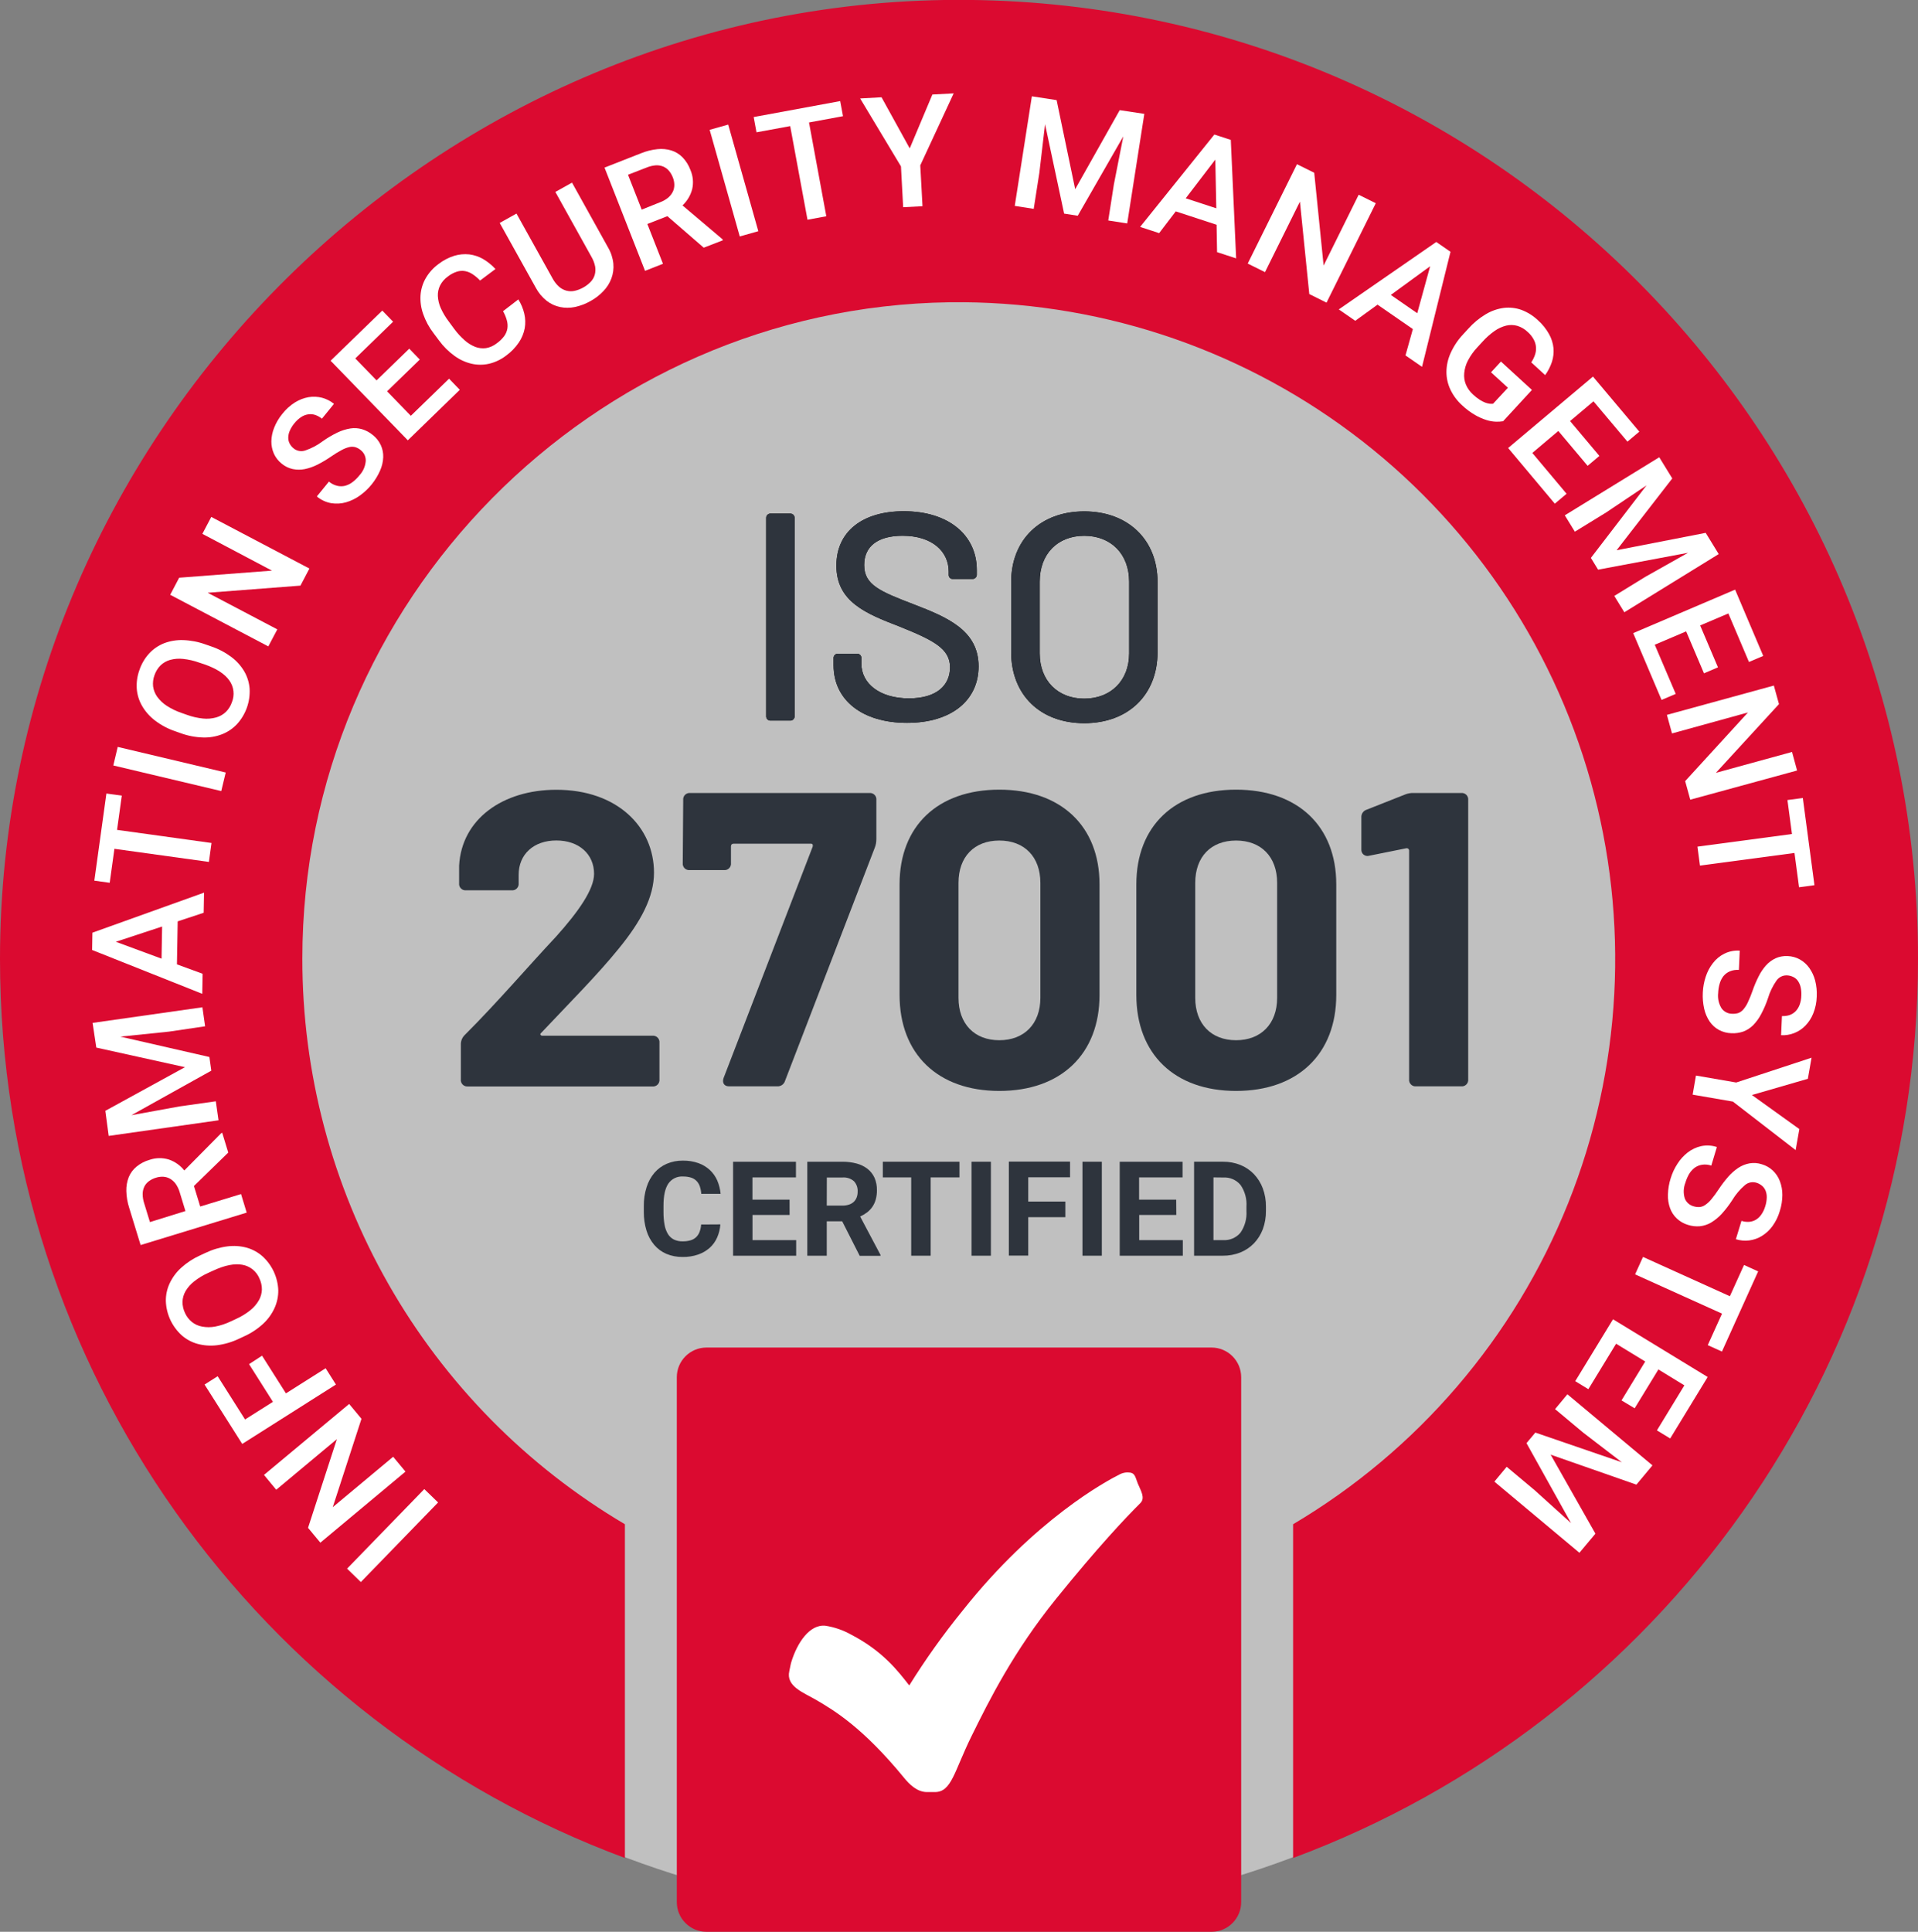 <?xml version="1.0" encoding="UTF-8"?>
<svg xmlns="http://www.w3.org/2000/svg" xmlns:xlink="http://www.w3.org/1999/xlink" width="141px" height="142px" viewBox="0 0 141 142" version="1.1">
  <rect x="0" y="0" width="141" height="142" fill="#808080" stroke="none"/>
  <title>iso-27001</title>
  <g id="Page-1" stroke="none" stroke-width="1" fill="none" fill-rule="evenodd">
    <g id="iso-27001" transform="translate(0, -0.009)">
      <circle id="Oval" fill-opacity="0.5" fill="#FFFFFF" cx="70.5" cy="71.509" r="69.5"></circle>
      <path d="M71.233,0.004 C32.336,-0.392 0,31.599 0,70.493 C0,100.787 19.114,126.612 45.939,136.583 L45.939,112.051 C38.709,107.781 32.719,101.7 28.561,94.407 C24.402,87.113 22.219,78.861 22.227,70.466 C22.227,44.213 43.557,22.594 69.811,22.228 C80.449,22.088 90.835,25.463 99.357,31.831 C107.879,38.199 114.059,47.202 116.938,57.443 C119.817,67.684 119.233,78.588 115.277,88.463 C111.321,98.337 104.215,106.629 95.061,112.051 L95.061,136.583 C121.888,126.612 141,100.787 141,70.493 C141,31.814 109.821,0.405 71.233,0.004 Z" id="Path" fill="#DB0A30" fill-rule="nonzero"></path>
      <path d="M91.244,139.827 L91.244,101.246 C91.244,100.04 90.267,99.063 89.062,99.063 L51.938,99.063 C50.733,99.063 49.755,100.04 49.755,101.246 L49.755,139.827 C49.755,141.032 50.733,142.009 51.938,142.009 L89.062,142.009 C90.267,142.009 91.244,141.032 91.244,139.827 Z" id="Path" fill="#DB0A30" fill-rule="nonzero"></path>
      <path d="M56.325,52.653 L56.325,38.088 C56.323,38.045 56.33,38.001 56.345,37.961 C56.361,37.92 56.385,37.883 56.416,37.853 C56.447,37.822 56.484,37.798 56.525,37.783 C56.566,37.767 56.609,37.761 56.653,37.764 L58.085,37.764 C58.129,37.761 58.172,37.767 58.213,37.783 C58.254,37.798 58.291,37.822 58.322,37.853 C58.353,37.883 58.377,37.92 58.392,37.961 C58.408,38.001 58.415,38.045 58.412,38.088 L58.412,52.653 C58.415,52.696 58.408,52.74 58.392,52.781 C58.377,52.821 58.353,52.858 58.322,52.889 C58.291,52.919 58.254,52.943 58.213,52.958 C58.172,52.974 58.129,52.98 58.085,52.977 L56.653,52.977 C56.609,52.98 56.566,52.974 56.525,52.958 C56.484,52.943 56.447,52.919 56.416,52.889 C56.385,52.858 56.361,52.821 56.345,52.781 C56.33,52.74 56.323,52.696 56.325,52.653 Z" id="Path" fill="#000000" fill-rule="nonzero"></path>
      <path d="M61.28,48.91 L61.28,48.389 C61.277,48.346 61.283,48.302 61.299,48.261 C61.314,48.221 61.338,48.184 61.369,48.153 C61.399,48.122 61.436,48.098 61.477,48.082 C61.517,48.066 61.561,48.059 61.605,48.062 L62.996,48.062 C63.04,48.059 63.083,48.066 63.124,48.081 C63.165,48.097 63.203,48.121 63.234,48.152 C63.265,48.182 63.289,48.22 63.304,48.261 C63.32,48.302 63.326,48.346 63.323,48.389 L63.323,48.801 C63.323,50.236 64.647,51.344 66.821,51.344 C68.886,51.344 69.841,50.364 69.841,49.063 C69.841,47.699 68.668,47.085 66.125,46.062 C63.648,45.108 61.487,44.237 61.487,41.586 C61.487,39.068 63.419,37.589 66.439,37.589 C69.713,37.589 71.808,39.327 71.808,41.913 L71.808,42.238 C71.811,42.281 71.805,42.325 71.789,42.366 C71.774,42.407 71.749,42.444 71.719,42.475 C71.688,42.506 71.65,42.53 71.609,42.546 C71.568,42.561 71.525,42.568 71.481,42.565 L70.07,42.565 C70.031,42.57 69.99,42.567 69.952,42.556 C69.913,42.545 69.877,42.526 69.847,42.501 C69.816,42.475 69.791,42.443 69.773,42.407 C69.755,42.371 69.745,42.332 69.743,42.292 L69.743,42.019 C69.743,40.563 68.548,39.39 66.354,39.39 C64.551,39.39 63.528,40.151 63.528,41.542 C63.528,42.996 64.657,43.473 67.222,44.453 C69.634,45.386 71.939,46.343 71.939,48.995 C71.939,51.472 69.961,53.144 66.679,53.144 C63.397,53.144 61.28,51.475 61.28,48.91 Z" id="Path" fill="#000000" fill-rule="nonzero"></path>
      <path d="M74.337,47.953 L74.337,42.783 C74.337,39.676 76.49,37.6 79.707,37.6 C82.923,37.6 85.095,39.687 85.095,42.783 L85.095,47.953 C85.095,51.082 82.942,53.169 79.707,53.169 C76.471,53.169 74.337,51.082 74.337,47.953 Z M83.008,48.04 L83.008,42.762 C83.008,40.74 81.682,39.393 79.707,39.393 C77.731,39.393 76.433,40.74 76.433,42.762 L76.433,48.04 C76.433,50.04 77.759,51.365 79.707,51.365 C81.654,51.365 83.008,50.04 83.008,48.04 Z" id="Shape" fill="#000000" fill-rule="nonzero"></path>
      <path d="M56.325,52.653 L56.325,38.088 C56.323,38.045 56.33,38.001 56.345,37.961 C56.361,37.92 56.385,37.883 56.416,37.853 C56.447,37.822 56.484,37.798 56.525,37.783 C56.566,37.767 56.609,37.761 56.653,37.764 L58.085,37.764 C58.129,37.761 58.172,37.767 58.213,37.783 C58.254,37.798 58.291,37.822 58.322,37.853 C58.353,37.883 58.377,37.92 58.392,37.961 C58.408,38.001 58.415,38.045 58.412,38.088 L58.412,52.653 C58.415,52.696 58.408,52.74 58.392,52.781 C58.377,52.821 58.353,52.858 58.322,52.889 C58.291,52.919 58.254,52.943 58.213,52.958 C58.172,52.974 58.129,52.98 58.085,52.977 L56.653,52.977 C56.609,52.98 56.566,52.974 56.525,52.958 C56.484,52.943 56.447,52.919 56.416,52.889 C56.385,52.858 56.361,52.821 56.345,52.781 C56.33,52.74 56.323,52.696 56.325,52.653 Z" id="Path" fill="#2E343D" fill-rule="nonzero"></path>
      <path d="M61.28,48.91 L61.28,48.389 C61.277,48.346 61.283,48.302 61.299,48.261 C61.314,48.221 61.338,48.184 61.369,48.153 C61.399,48.122 61.436,48.098 61.477,48.082 C61.517,48.066 61.561,48.059 61.605,48.062 L62.996,48.062 C63.04,48.059 63.083,48.066 63.124,48.081 C63.165,48.097 63.203,48.121 63.234,48.152 C63.265,48.182 63.289,48.22 63.304,48.261 C63.32,48.302 63.326,48.346 63.323,48.389 L63.323,48.801 C63.323,50.236 64.647,51.344 66.821,51.344 C68.886,51.344 69.841,50.364 69.841,49.063 C69.841,47.699 68.668,47.085 66.125,46.062 C63.648,45.108 61.487,44.237 61.487,41.586 C61.487,39.068 63.419,37.589 66.439,37.589 C69.713,37.589 71.808,39.327 71.808,41.913 L71.808,42.238 C71.811,42.281 71.805,42.325 71.789,42.366 C71.774,42.407 71.749,42.444 71.719,42.475 C71.688,42.506 71.65,42.53 71.609,42.546 C71.568,42.561 71.525,42.568 71.481,42.565 L70.07,42.565 C70.031,42.57 69.99,42.567 69.952,42.556 C69.913,42.545 69.877,42.526 69.847,42.501 C69.816,42.475 69.791,42.443 69.773,42.407 C69.755,42.371 69.745,42.332 69.743,42.292 L69.743,42.019 C69.743,40.563 68.548,39.39 66.354,39.39 C64.551,39.39 63.528,40.151 63.528,41.542 C63.528,42.996 64.657,43.473 67.222,44.453 C69.634,45.386 71.939,46.343 71.939,48.995 C71.939,51.472 69.961,53.144 66.679,53.144 C63.397,53.144 61.28,51.475 61.28,48.91 Z" id="Path" fill="#2E343D" fill-rule="nonzero"></path>
      <path d="M74.337,47.953 L74.337,42.783 C74.337,39.676 76.49,37.6 79.707,37.6 C82.923,37.6 85.095,39.687 85.095,42.783 L85.095,47.953 C85.095,51.082 82.942,53.169 79.707,53.169 C76.471,53.169 74.337,51.082 74.337,47.953 Z M83.008,48.04 L83.008,42.762 C83.008,40.74 81.682,39.393 79.707,39.393 C77.731,39.393 76.433,40.74 76.433,42.762 L76.433,48.04 C76.433,50.04 77.759,51.365 79.707,51.365 C81.654,51.365 83.008,50.04 83.008,48.04 Z" id="Shape" fill="#2E343D" fill-rule="nonzero"></path>
      <path d="M33.88,79.338 L33.88,76.749 C33.884,76.506 33.981,76.274 34.153,76.102 C36.608,73.647 38.791,71.083 40.87,68.865 C42.531,67.016 43.672,65.384 43.672,64.244 C43.672,62.795 42.564,61.789 40.9,61.789 C39.235,61.789 38.128,62.804 38.128,64.315 L38.128,64.929 C38.136,64.999 38.128,65.071 38.105,65.139 C38.081,65.206 38.043,65.267 37.993,65.317 C37.942,65.368 37.881,65.406 37.814,65.43 C37.746,65.453 37.675,65.461 37.604,65.452 L34.275,65.452 C34.205,65.461 34.133,65.453 34.065,65.43 C33.998,65.406 33.937,65.368 33.886,65.317 C33.836,65.267 33.798,65.206 33.774,65.139 C33.751,65.071 33.743,64.999 33.752,64.929 L33.752,63.636 C33.937,60.218 36.957,58.062 40.9,58.062 C45.366,58.062 48.078,60.79 48.078,64.159 C48.078,65.946 47.123,67.733 45.489,69.735 C43.917,71.675 41.914,73.677 39.789,75.928 C39.666,76.018 39.729,76.143 39.882,76.143 L47.955,76.143 C48.026,76.135 48.097,76.143 48.165,76.166 C48.232,76.19 48.293,76.228 48.344,76.278 C48.394,76.329 48.432,76.39 48.456,76.457 C48.479,76.524 48.487,76.596 48.479,76.667 L48.479,79.346 C48.487,79.417 48.479,79.488 48.456,79.556 C48.432,79.623 48.394,79.684 48.344,79.735 C48.293,79.785 48.232,79.823 48.165,79.847 C48.097,79.87 48.026,79.878 47.955,79.87 L34.398,79.87 C34.327,79.877 34.255,79.869 34.188,79.844 C34.12,79.82 34.059,79.781 34.01,79.73 C33.96,79.678 33.922,79.617 33.899,79.549 C33.877,79.481 33.87,79.409 33.88,79.338 Z" id="Path" fill="#2E343D" fill-rule="nonzero"></path>
      <path d="M53.196,79.245 L59.744,62.242 C59.774,62.119 59.744,62.026 59.621,62.026 L53.922,62.026 C53.897,62.025 53.873,62.03 53.85,62.039 C53.827,62.048 53.806,62.061 53.789,62.079 C53.771,62.096 53.758,62.117 53.749,62.14 C53.74,62.163 53.735,62.187 53.736,62.212 L53.736,63.442 C53.744,63.513 53.737,63.585 53.713,63.652 C53.69,63.719 53.651,63.78 53.601,63.831 C53.551,63.881 53.489,63.919 53.422,63.943 C53.355,63.966 53.283,63.974 53.212,63.966 L50.716,63.966 C50.645,63.974 50.573,63.966 50.506,63.943 C50.439,63.919 50.377,63.881 50.327,63.831 C50.277,63.78 50.238,63.719 50.215,63.652 C50.192,63.585 50.184,63.513 50.192,63.442 L50.225,58.824 C50.217,58.753 50.224,58.681 50.248,58.614 C50.271,58.546 50.309,58.485 50.36,58.435 C50.41,58.384 50.471,58.346 50.539,58.323 C50.606,58.299 50.678,58.292 50.749,58.3 L63.902,58.3 C63.972,58.292 64.044,58.299 64.112,58.323 C64.179,58.346 64.24,58.384 64.29,58.435 C64.341,58.485 64.379,58.546 64.403,58.614 C64.426,58.681 64.434,58.753 64.425,58.824 L64.425,61.688 C64.427,61.909 64.385,62.129 64.303,62.334 L57.711,79.46 C57.674,79.584 57.596,79.691 57.49,79.764 C57.384,79.837 57.256,79.871 57.127,79.861 L53.581,79.861 C53.226,79.861 53.073,79.583 53.196,79.245 Z" id="Path" fill="#2E343D" fill-rule="nonzero"></path>
      <path d="M66.131,73.145 L66.131,65.013 C66.131,60.733 68.935,58.054 73.464,58.054 C77.993,58.054 80.831,60.733 80.831,65.013 L80.831,73.145 C80.831,77.488 77.999,80.2 73.464,80.2 C68.93,80.2 66.131,77.477 66.131,73.145 Z M76.482,73.361 L76.482,64.904 C76.482,62.994 75.311,61.794 73.464,61.794 C71.617,61.794 70.463,62.994 70.463,64.904 L70.463,73.361 C70.463,75.27 71.633,76.473 73.464,76.473 C75.295,76.473 76.482,75.27 76.482,73.361 Z" id="Shape" fill="#2E343D" fill-rule="nonzero"></path>
      <path d="M83.537,73.145 L83.537,65.013 C83.537,60.733 86.339,58.054 90.868,58.054 C95.397,58.054 98.234,60.733 98.234,65.013 L98.234,73.145 C98.234,77.488 95.4,80.2 90.868,80.2 C86.336,80.2 83.537,77.477 83.537,73.145 Z M93.888,73.361 L93.888,64.904 C93.888,62.994 92.715,61.794 90.868,61.794 C89.021,61.794 87.867,62.994 87.867,64.904 L87.867,73.361 C87.867,75.27 89.037,76.473 90.868,76.473 C92.699,76.473 93.888,75.27 93.888,73.361 Z" id="Shape" fill="#2E343D" fill-rule="nonzero"></path>
      <path d="M103.928,58.3 L107.409,58.3 C107.48,58.292 107.552,58.299 107.619,58.323 C107.687,58.346 107.748,58.384 107.798,58.435 C107.849,58.485 107.887,58.546 107.91,58.614 C107.934,58.681 107.942,58.753 107.933,58.824 L107.933,79.338 C107.942,79.408 107.934,79.48 107.91,79.548 C107.887,79.615 107.849,79.676 107.798,79.726 C107.748,79.777 107.687,79.815 107.619,79.839 C107.552,79.862 107.48,79.87 107.409,79.861 L104.114,79.861 C104.043,79.87 103.971,79.862 103.904,79.839 C103.836,79.815 103.775,79.777 103.725,79.726 C103.675,79.676 103.636,79.615 103.613,79.548 C103.589,79.48 103.582,79.408 103.59,79.338 L103.59,62.55 C103.592,62.522 103.588,62.494 103.578,62.469 C103.567,62.443 103.551,62.42 103.53,62.402 C103.509,62.384 103.484,62.371 103.457,62.364 C103.43,62.358 103.401,62.358 103.374,62.364 L100.662,62.91 C100.593,62.932 100.518,62.937 100.446,62.923 C100.374,62.91 100.306,62.879 100.249,62.834 C100.191,62.788 100.146,62.73 100.116,62.663 C100.086,62.595 100.073,62.522 100.079,62.449 L100.079,60.108 C100.068,59.98 100.102,59.851 100.175,59.744 C100.248,59.637 100.356,59.559 100.48,59.522 L103.282,58.414 C103.486,58.329 103.707,58.29 103.928,58.3 Z" id="Path" fill="#2E343D" fill-rule="nonzero"></path>
      <path d="M68.144,131.738 C67.407,131.738 66.835,131.146 66.469,130.699 C63.427,126.984 61.31,125.737 60.047,124.992 C59.092,124.427 57.758,123.986 58.028,122.837 C58.08,122.613 58.11,122.392 58.17,122.188 C58.593,120.791 59.509,119.384 60.685,119.512 C61.35,119.617 61.991,119.839 62.578,120.169 C64.917,121.386 66.022,122.853 66.843,123.901 C68.033,121.987 69.343,120.15 70.766,118.401 C76.086,111.691 81.333,108.873 82.331,108.376 C82.488,108.297 82.66,108.252 82.836,108.243 L82.918,108.243 C83.463,108.243 83.444,108.567 83.646,109.061 C83.848,109.555 84.216,110.117 83.835,110.493 C82.743,111.584 80.757,113.674 77.63,117.542 C74.504,121.41 72.719,124.992 71.426,127.616 C70.133,130.241 69.961,131.738 68.728,131.738 L68.144,131.738 Z" id="Path" fill="#FFFFFF" fill-rule="nonzero"></path>
      <polygon id="Path" fill="#FFFFFF" fill-rule="nonzero" points="31.192 109.467 32.205 110.45 26.527 116.301 25.515 115.316"></polygon>
      <polygon id="Path" fill="#FFFFFF" fill-rule="nonzero" points="25.668 103.209 26.573 104.301 24.462 110.796 28.903 107.091 29.809 108.182 23.55 113.406 22.645 112.315 24.765 105.796 20.307 109.516 19.406 108.425"></polygon>
      <polygon id="Path" fill="#FFFFFF" fill-rule="nonzero" points="19.264 99.661 21.021 102.432 23.938 100.585 24.696 101.783 17.807 106.148 15.038 101.783 16.001 101.172 18.015 104.35 20.064 103.054 18.309 100.283"></polygon>
      <path d="M15.104,92.107 C15.612,91.862 16.156,91.7 16.716,91.627 C17.192,91.565 17.675,91.597 18.137,91.722 C18.567,91.845 18.965,92.062 19.3,92.358 C19.648,92.676 19.93,93.061 20.129,93.489 C20.327,93.917 20.439,94.38 20.457,94.851 C20.462,95.301 20.369,95.746 20.184,96.155 C19.985,96.594 19.7,96.988 19.346,97.315 C18.931,97.698 18.457,98.011 17.941,98.242 L17.565,98.417 C17.054,98.662 16.506,98.823 15.944,98.894 C15.465,98.952 14.98,98.917 14.514,98.79 C14.083,98.67 13.684,98.452 13.349,98.155 C13.001,97.836 12.719,97.452 12.52,97.023 C12.322,96.594 12.21,96.131 12.193,95.659 C12.184,95.21 12.278,94.765 12.466,94.358 C12.669,93.921 12.957,93.528 13.314,93.204 C13.733,92.825 14.209,92.514 14.725,92.282 L15.104,92.107 Z M15.314,93.572 C14.943,93.737 14.593,93.948 14.274,94.199 C14.021,94.396 13.806,94.639 13.641,94.914 C13.503,95.155 13.425,95.425 13.415,95.702 C13.415,95.986 13.478,96.265 13.6,96.521 C13.716,96.78 13.89,97.008 14.111,97.186 C14.328,97.358 14.584,97.473 14.855,97.522 C15.173,97.582 15.498,97.582 15.816,97.522 C16.214,97.445 16.601,97.316 16.967,97.14 L17.355,96.96 C17.726,96.793 18.075,96.58 18.394,96.327 C18.648,96.125 18.863,95.877 19.027,95.596 C19.166,95.355 19.243,95.083 19.253,94.805 C19.256,94.522 19.195,94.242 19.073,93.987 C18.966,93.725 18.794,93.496 18.573,93.319 C18.353,93.143 18.091,93.025 17.813,92.977 C17.238,92.872 16.533,93.012 15.698,93.397 L15.314,93.572 Z" id="Shape" fill="#FFFFFF" fill-rule="nonzero"></path>
      <path d="M14.258,87.189 L14.719,88.697 L17.72,87.781 L18.135,89.145 L10.337,91.529 L9.5,88.801 C9.371,88.4 9.299,87.983 9.287,87.562 C9.277,87.212 9.337,86.863 9.464,86.537 C9.588,86.237 9.784,85.971 10.035,85.765 C10.317,85.534 10.644,85.364 10.995,85.265 C11.455,85.107 11.954,85.1 12.419,85.244 C12.865,85.398 13.258,85.676 13.551,86.046 L16.266,83.301 L16.337,83.28 L16.779,84.731 L14.258,87.189 Z M13.633,89.03 L13.208,87.639 C13.144,87.421 13.046,87.216 12.916,87.03 C12.806,86.879 12.667,86.752 12.506,86.657 C12.357,86.572 12.19,86.522 12.018,86.509 C11.834,86.498 11.649,86.521 11.472,86.578 C11.287,86.631 11.113,86.716 10.957,86.829 C10.814,86.93 10.698,87.063 10.618,87.219 C10.534,87.388 10.49,87.575 10.487,87.764 C10.487,87.999 10.523,88.232 10.597,88.454 L11.022,89.84 L13.633,89.03 Z" id="Shape" fill="#FFFFFF" fill-rule="nonzero"></path>
      <polygon id="Path" fill="#FFFFFF" fill-rule="nonzero" points="7.743 81.662 13.598 78.454 7.08 77.014 6.807 75.199 14.88 74.051 15.079 75.448 12.422 75.841 8.845 76.209 15.393 77.706 15.535 78.71 9.658 81.984 13.205 81.337 15.865 80.961 16.064 82.358 7.991 83.506"></polygon>
      <path d="M13.063,67.736 L13.008,70.895 L14.896,71.588 L14.869,73.061 L6.772,69.839 L6.793,68.568 L15,65.624 L14.973,67.103 L13.063,67.736 Z M11.876,70.477 L11.917,68.115 L8.515,69.236 L11.876,70.477 Z" id="Shape" fill="#FFFFFF" fill-rule="nonzero"></path>
      <polygon id="Path" fill="#FFFFFF" fill-rule="nonzero" points="8.954 58.494 8.605 61.011 15.549 61.974 15.357 63.366 8.411 62.403 8.065 64.899 6.935 64.743 7.822 58.338"></polygon>
      <polygon id="Path" fill="#FFFFFF" fill-rule="nonzero" points="16.593 56.794 16.266 58.158 8.329 56.276 8.654 54.912"></polygon>
      <path d="M15.521,47.522 C16.056,47.701 16.559,47.966 17.011,48.305 C17.394,48.592 17.717,48.953 17.96,49.366 C18.183,49.753 18.316,50.186 18.35,50.632 C18.376,51.103 18.309,51.574 18.152,52.019 C17.995,52.463 17.752,52.873 17.436,53.223 C17.132,53.55 16.76,53.807 16.345,53.973 C15.896,54.15 15.417,54.234 14.935,54.219 C14.369,54.204 13.81,54.097 13.279,53.902 L12.888,53.763 C12.352,53.583 11.849,53.317 11.399,52.975 C11.014,52.684 10.69,52.32 10.447,51.903 C10.222,51.515 10.087,51.081 10.054,50.634 C10.023,50.165 10.091,49.694 10.253,49.251 C10.405,48.803 10.648,48.39 10.968,48.04 C11.271,47.713 11.644,47.458 12.059,47.293 C12.509,47.122 12.989,47.043 13.47,47.061 C14.035,47.08 14.594,47.19 15.126,47.385 L15.521,47.522 Z M14.648,48.717 C14.267,48.578 13.87,48.487 13.467,48.444 C13.147,48.407 12.823,48.431 12.512,48.515 C12.246,48.589 12.002,48.728 11.803,48.919 C11.6,49.123 11.447,49.371 11.355,49.644 C11.259,49.906 11.224,50.186 11.254,50.463 C11.291,50.737 11.394,50.998 11.554,51.224 C11.744,51.484 11.98,51.708 12.25,51.884 C12.59,52.106 12.956,52.284 13.341,52.413 L13.742,52.555 C14.125,52.695 14.524,52.786 14.929,52.828 C15.252,52.861 15.579,52.833 15.892,52.746 C16.161,52.671 16.407,52.53 16.607,52.337 C16.808,52.137 16.959,51.893 17.049,51.625 C17.156,51.363 17.194,51.078 17.16,50.798 C17.126,50.517 17.021,50.249 16.855,50.021 C16.517,49.544 15.914,49.153 15.046,48.848 L14.648,48.717 Z" id="Shape" fill="#FFFFFF" fill-rule="nonzero"></path>
      <polygon id="Path" fill="#FFFFFF" fill-rule="nonzero" points="22.746 41.801 22.088 43.056 15.267 43.58 20.386 46.272 19.725 47.524 12.512 43.73 13.172 42.475 19.993 41.954 14.877 39.251 15.532 38.007"></polygon>
      <path d="M26.53,33.105 C26.415,33.008 26.284,32.933 26.142,32.884 C25.998,32.842 25.845,32.836 25.698,32.867 C25.496,32.914 25.303,32.988 25.122,33.088 C24.85,33.233 24.586,33.394 24.334,33.571 C24.019,33.789 23.69,33.985 23.349,34.158 C23.053,34.309 22.738,34.421 22.413,34.49 C22.121,34.549 21.821,34.549 21.529,34.49 C21.228,34.426 20.947,34.29 20.71,34.092 C20.463,33.897 20.266,33.645 20.135,33.358 C20.009,33.072 19.945,32.762 19.949,32.45 C19.956,32.104 20.026,31.763 20.157,31.443 C20.304,31.074 20.508,30.729 20.762,30.423 C21.022,30.091 21.338,29.807 21.695,29.583 C22.002,29.393 22.341,29.263 22.697,29.201 C23.024,29.149 23.358,29.165 23.679,29.247 C23.998,29.333 24.295,29.486 24.552,29.695 L23.665,30.786 C23.521,30.667 23.358,30.575 23.182,30.513 C23.017,30.457 22.842,30.44 22.669,30.464 C22.483,30.49 22.305,30.557 22.148,30.66 C21.953,30.789 21.779,30.948 21.635,31.132 C21.495,31.301 21.381,31.49 21.294,31.692 C21.227,31.85 21.191,32.021 21.191,32.193 C21.191,32.345 21.229,32.494 21.3,32.627 C21.373,32.763 21.473,32.881 21.594,32.976 C21.713,33.071 21.854,33.133 22.004,33.158 C22.154,33.183 22.308,33.169 22.451,33.118 C22.903,32.964 23.327,32.74 23.709,32.453 C24.054,32.207 24.419,31.991 24.8,31.806 C25.104,31.659 25.427,31.557 25.76,31.503 C26.046,31.459 26.337,31.478 26.614,31.558 C26.902,31.645 27.169,31.789 27.4,31.981 C27.653,32.178 27.855,32.433 27.992,32.723 C28.121,33.002 28.182,33.307 28.172,33.615 C28.159,33.957 28.08,34.293 27.94,34.605 C27.618,35.337 27.106,35.969 26.456,36.435 C26.148,36.658 25.804,36.826 25.438,36.932 C25.084,37.033 24.711,37.054 24.347,36.995 C23.958,36.927 23.593,36.756 23.291,36.501 L24.181,35.41 C24.355,35.558 24.562,35.663 24.784,35.718 C24.977,35.766 25.179,35.766 25.373,35.718 C25.571,35.663 25.756,35.571 25.919,35.445 C26.106,35.303 26.275,35.137 26.421,34.951 C26.691,34.663 26.855,34.292 26.887,33.898 C26.894,33.747 26.865,33.597 26.803,33.459 C26.741,33.321 26.647,33.2 26.53,33.105 Z" id="Path" fill="#FFFFFF" fill-rule="nonzero"></path>
      <polygon id="Path" fill="#FFFFFF" fill-rule="nonzero" points="30.86 26.44 28.456 28.773 30.202 30.573 33.012 27.845 33.801 28.663 29.981 32.376 24.303 26.525 28.104 22.839 28.898 23.658 26.118 26.356 27.684 27.971 30.087 25.638"></polygon>
      <path d="M38.106,22.018 C38.309,22.343 38.458,22.698 38.545,23.071 C38.627,23.423 38.637,23.788 38.575,24.143 C38.503,24.517 38.355,24.873 38.141,25.188 C37.888,25.56 37.572,25.884 37.208,26.148 C36.838,26.433 36.413,26.637 35.959,26.746 C35.533,26.843 35.091,26.843 34.666,26.746 C34.214,26.64 33.788,26.444 33.413,26.17 C32.974,25.854 32.589,25.47 32.27,25.033 L31.874,24.503 C31.544,24.076 31.285,23.598 31.108,23.088 C30.953,22.65 30.887,22.187 30.914,21.724 C30.944,21.282 31.072,20.853 31.291,20.469 C31.528,20.056 31.85,19.698 32.235,19.419 C32.581,19.149 32.973,18.944 33.391,18.813 C33.75,18.704 34.127,18.669 34.499,18.709 C34.86,18.754 35.208,18.871 35.522,19.053 C35.857,19.251 36.16,19.497 36.422,19.784 L35.293,20.632 C35.13,20.457 34.947,20.301 34.747,20.169 C34.578,20.053 34.387,19.974 34.185,19.937 C33.984,19.901 33.777,19.916 33.582,19.98 C33.342,20.059 33.117,20.18 32.919,20.338 C32.682,20.506 32.488,20.729 32.355,20.987 C32.233,21.23 32.176,21.499 32.188,21.77 C32.204,22.079 32.278,22.383 32.406,22.665 C32.566,23.017 32.765,23.349 33.001,23.655 L33.402,24.201 C33.623,24.499 33.875,24.773 34.153,25.019 C34.381,25.225 34.645,25.389 34.93,25.505 C35.182,25.602 35.454,25.635 35.721,25.6 C36.011,25.552 36.285,25.431 36.515,25.248 C36.73,25.098 36.919,24.913 37.075,24.703 C37.194,24.535 37.273,24.341 37.304,24.138 C37.33,23.937 37.314,23.732 37.255,23.538 C37.19,23.309 37.098,23.09 36.982,22.883 L38.106,22.018 Z" id="Path" fill="#FFFFFF" fill-rule="nonzero"></path>
      <path d="M42.051,13.433 L44.7,18.199 C44.914,18.562 45.047,18.967 45.09,19.386 C45.124,19.756 45.075,20.128 44.946,20.477 C44.816,20.825 44.615,21.143 44.356,21.41 C44.08,21.702 43.76,21.949 43.407,22.141 C43.049,22.344 42.663,22.491 42.261,22.577 C41.901,22.651 41.53,22.651 41.17,22.577 C40.811,22.502 40.474,22.345 40.185,22.119 C39.856,21.857 39.584,21.531 39.388,21.159 L36.736,16.396 L37.969,15.708 L40.621,20.474 C40.741,20.7 40.899,20.904 41.088,21.077 C41.244,21.217 41.431,21.319 41.633,21.374 C41.829,21.426 42.033,21.432 42.231,21.391 C42.683,21.291 43.095,21.062 43.418,20.731 C43.559,20.586 43.663,20.409 43.721,20.215 C43.776,20.014 43.786,19.804 43.751,19.598 C43.7,19.347 43.608,19.105 43.478,18.884 L40.826,14.118 L42.051,13.433 Z" id="Path" fill="#FFFFFF" fill-rule="nonzero"></path>
      <path d="M49.06,15.899 L47.589,16.475 L48.738,19.399 L47.42,19.918 L44.441,12.329 L47.109,11.281 C47.499,11.121 47.91,11.017 48.329,10.973 C48.676,10.934 49.029,10.968 49.363,11.071 C49.673,11.17 49.954,11.345 50.181,11.578 C50.433,11.843 50.628,12.155 50.754,12.498 C50.948,12.944 50.994,13.442 50.885,13.916 C50.765,14.373 50.518,14.786 50.173,15.108 L53.12,17.602 L53.144,17.67 L51.734,18.216 L49.06,15.899 Z M47.175,15.417 L48.539,14.871 C48.751,14.792 48.948,14.679 49.123,14.536 C49.265,14.415 49.381,14.266 49.464,14.099 C49.537,13.943 49.574,13.772 49.573,13.6 C49.571,13.413 49.534,13.228 49.464,13.054 C49.395,12.873 49.297,12.705 49.172,12.558 C49.06,12.424 48.918,12.32 48.757,12.252 C48.584,12.181 48.398,12.151 48.211,12.162 C47.978,12.181 47.748,12.236 47.532,12.326 L46.168,12.855 L47.175,15.417 Z" id="Shape" fill="#FFFFFF" fill-rule="nonzero"></path>
      <polygon id="Path" fill="#FFFFFF" fill-rule="nonzero" points="55.747 17.004 54.383 17.389 52.17 9.552 53.534 9.167"></polygon>
      <polygon id="Path" fill="#FFFFFF" fill-rule="nonzero" points="61.973 8.55 59.474 9.011 60.745 15.905 59.362 16.161 58.09 9.279 55.613 9.734 55.406 8.613 61.766 7.44"></polygon>
      <polygon id="Path" fill="#FFFFFF" fill-rule="nonzero" points="66.878 10.916 68.543 6.957 70.109 6.873 67.653 12.165 67.817 15.166 66.395 15.242 66.234 12.241 63.233 7.247 64.805 7.159"></polygon>
      <polygon id="Path" fill="#FFFFFF" fill-rule="nonzero" points="77.677 7.369 79.041 13.916 82.315 8.106 84.124 8.379 82.866 16.434 81.472 16.216 81.886 13.562 82.579 10.032 79.229 15.867 78.228 15.711 76.826 9.137 76.408 12.705 75.993 15.362 74.599 15.144 75.857 7.088"></polygon>
      <path d="M89.436,16.53 L86.435,15.547 L85.215,17.146 L83.815,16.688 L89.272,9.898 L90.481,10.293 L90.874,19.001 L89.471,18.543 L89.436,16.53 Z M87.166,14.585 L89.414,15.321 L89.343,11.739 L87.166,14.585 Z" id="Shape" fill="#FFFFFF" fill-rule="nonzero"></path>
      <polygon id="Path" fill="#FFFFFF" fill-rule="nonzero" points="97.519 22.255 96.251 21.625 95.563 14.83 92.996 20.013 91.725 19.383 95.345 12.08 96.614 12.708 97.304 19.528 99.882 14.325 101.14 14.947"></polygon>
      <path d="M103.865,24.198 L101.268,22.403 L99.631,23.59 L98.42,22.752 L105.587,17.795 L106.632,18.518 L104.539,26.975 L103.323,26.135 L103.865,24.198 Z M102.245,21.688 L104.187,23.033 L105.137,19.579 L102.245,21.688 Z" id="Shape" fill="#FFFFFF" fill-rule="nonzero"></path>
      <path d="M110.498,30.974 C110.327,31.001 110.155,31.012 109.982,31.007 C109.747,30.999 109.514,30.96 109.289,30.889 C108.997,30.798 108.715,30.674 108.449,30.521 C108.103,30.321 107.782,30.081 107.491,29.806 C107.133,29.484 106.841,29.095 106.632,28.661 C106.437,28.254 106.335,27.808 106.334,27.357 C106.337,26.879 106.44,26.407 106.637,25.971 C106.867,25.455 107.184,24.981 107.573,24.572 L107.936,24.176 C108.309,23.756 108.744,23.395 109.226,23.107 C109.631,22.864 110.08,22.706 110.547,22.643 C110.984,22.59 111.428,22.639 111.843,22.787 C112.295,22.957 112.709,23.216 113.06,23.549 C113.388,23.841 113.664,24.185 113.878,24.569 C114.056,24.886 114.166,25.236 114.203,25.597 C114.233,25.94 114.194,26.285 114.088,26.612 C113.972,26.959 113.805,27.286 113.592,27.583 L112.569,26.645 C112.683,26.476 112.775,26.292 112.841,26.099 C112.906,25.916 112.932,25.721 112.917,25.527 C112.902,25.333 112.846,25.144 112.754,24.973 C112.64,24.758 112.488,24.567 112.304,24.408 C112.089,24.201 111.828,24.048 111.543,23.96 C111.276,23.885 110.994,23.879 110.724,23.944 C110.416,24.023 110.124,24.158 109.865,24.342 C109.542,24.571 109.245,24.836 108.981,25.131 L108.61,25.535 C108.334,25.827 108.1,26.155 107.914,26.511 C107.763,26.798 107.671,27.113 107.641,27.436 C107.613,27.722 107.655,28.01 107.764,28.276 C107.883,28.557 108.063,28.807 108.291,29.01 C108.443,29.153 108.607,29.283 108.782,29.397 C108.91,29.479 109.046,29.549 109.188,29.605 C109.293,29.644 109.402,29.672 109.513,29.686 C109.595,29.695 109.679,29.695 109.761,29.686 L110.853,28.511 L109.611,27.376 L110.34,26.585 L112.618,28.672 L110.498,30.974 Z" id="Path" fill="#FFFFFF" fill-rule="nonzero"></path>
      <polygon id="Path" fill="#FFFFFF" fill-rule="nonzero" points="116.713 34.25 114.558 31.689 112.648 33.304 115.166 36.304 114.301 37.033 110.869 32.941 117.106 27.69 120.513 31.738 119.64 32.474 117.144 29.509 115.422 30.96 117.578 33.522"></polygon>
      <polygon id="Path" fill="#FFFFFF" fill-rule="nonzero" points="122.936 35.178 118.844 40.454 125.392 39.177 126.349 40.737 119.411 45.015 118.672 43.814 120.961 42.407 124.096 40.642 117.482 41.883 116.953 41.018 121.045 35.685 118.063 37.685 115.774 39.092 115.035 37.889 121.979 33.62"></polygon>
      <polygon id="Path" fill="#FFFFFF" fill-rule="nonzero" points="125.266 49.502 123.956 46.42 121.648 47.402 123.19 51.016 122.148 51.458 120.063 46.548 127.555 43.351 129.623 48.223 128.573 48.668 127.059 45.102 124.985 45.983 126.295 49.063"></polygon>
      <polygon id="Path" fill="#FFFFFF" fill-rule="nonzero" points="124.259 58.791 123.883 57.427 128.499 52.38 122.917 53.921 122.541 52.557 130.403 50.402 130.78 51.766 126.142 56.818 131.74 55.283 132.111 56.647"></polygon>
      <polygon id="Path" fill="#FFFFFF" fill-rule="nonzero" points="132.256 65.229 131.92 62.708 124.971 63.636 124.786 62.244 131.735 61.314 131.402 58.818 132.534 58.668 133.388 65.076"></polygon>
      <path d="M127.34,74.528 C127.489,74.536 127.638,74.518 127.782,74.477 C127.923,74.426 128.049,74.339 128.147,74.226 C128.282,74.069 128.395,73.895 128.483,73.707 C128.615,73.428 128.731,73.142 128.832,72.851 C128.955,72.489 129.104,72.136 129.277,71.795 C129.421,71.499 129.605,71.224 129.822,70.977 C130.02,70.756 130.26,70.577 130.529,70.45 C130.809,70.325 131.115,70.269 131.421,70.286 C131.736,70.298 132.044,70.384 132.319,70.537 C132.592,70.691 132.828,70.903 133.009,71.159 C133.208,71.441 133.354,71.756 133.44,72.09 C133.538,72.476 133.577,72.875 133.555,73.274 C133.544,73.695 133.458,74.11 133.301,74.501 C133.169,74.838 132.971,75.145 132.72,75.404 C132.489,75.641 132.211,75.826 131.903,75.947 C131.595,76.068 131.266,76.122 130.935,76.105 L130.998,74.697 C131.183,74.706 131.367,74.683 131.544,74.629 C131.711,74.573 131.863,74.48 131.989,74.357 C132.121,74.223 132.224,74.063 132.291,73.887 C132.373,73.668 132.418,73.437 132.422,73.203 C132.435,72.984 132.417,72.764 132.368,72.551 C132.327,72.382 132.254,72.224 132.152,72.084 C132.061,71.966 131.942,71.873 131.806,71.811 C131.667,71.748 131.517,71.711 131.364,71.705 C131.212,71.699 131.06,71.733 130.925,71.802 C130.789,71.871 130.674,71.974 130.589,72.1 C130.317,72.492 130.109,72.923 129.972,73.38 C129.838,73.784 129.671,74.177 129.47,74.553 C129.314,74.853 129.115,75.129 128.878,75.371 C128.673,75.574 128.427,75.732 128.158,75.835 C127.874,75.933 127.574,75.975 127.274,75.958 C126.954,75.948 126.64,75.864 126.357,75.712 C126.088,75.564 125.857,75.353 125.683,75.099 C125.493,74.815 125.357,74.499 125.282,74.166 C125.193,73.771 125.159,73.366 125.181,72.963 C125.198,72.571 125.269,72.184 125.392,71.811 C125.507,71.449 125.685,71.11 125.918,70.81 C126.141,70.519 126.426,70.281 126.753,70.115 C127.107,69.94 127.502,69.861 127.896,69.888 L127.833,71.304 C127.605,71.287 127.376,71.323 127.165,71.41 C126.981,71.488 126.819,71.61 126.693,71.765 C126.568,71.928 126.475,72.113 126.42,72.311 C126.355,72.537 126.317,72.771 126.308,73.006 C126.263,73.398 126.351,73.794 126.559,74.13 C126.649,74.253 126.766,74.354 126.902,74.423 C127.037,74.492 127.187,74.528 127.34,74.528 Z" id="Path" fill="#FFFFFF" fill-rule="nonzero"></path>
      <polygon id="Path" fill="#FFFFFF" fill-rule="nonzero" points="128.791 80.5 132.278 83.004 132.005 84.548 127.391 80.983 124.434 80.473 124.677 79.07 127.634 79.581 133.175 77.758 132.903 79.308"></polygon>
      <path d="M124.494,88.678 C124.636,88.723 124.785,88.742 124.933,88.735 C125.083,88.724 125.228,88.672 125.351,88.585 C125.522,88.47 125.674,88.329 125.804,88.168 C126,87.932 126.182,87.684 126.349,87.426 C126.56,87.107 126.791,86.803 127.042,86.515 C127.261,86.263 127.512,86.041 127.79,85.855 C128.038,85.691 128.316,85.579 128.608,85.525 C128.911,85.471 129.222,85.494 129.514,85.59 C129.821,85.677 130.102,85.837 130.332,86.056 C130.559,86.273 130.734,86.538 130.845,86.831 C130.968,87.154 131.03,87.496 131.028,87.841 C131.027,88.239 130.966,88.634 130.845,89.014 C130.731,89.417 130.546,89.798 130.3,90.138 C130.089,90.43 129.821,90.677 129.514,90.866 C129.231,91.038 128.915,91.149 128.586,91.19 C128.258,91.23 127.925,91.199 127.61,91.1 L128.022,89.753 C128.198,89.809 128.383,89.833 128.567,89.824 C128.741,89.813 128.911,89.764 129.064,89.679 C129.226,89.584 129.366,89.454 129.473,89.3 C129.608,89.109 129.709,88.897 129.773,88.673 C129.84,88.463 129.877,88.246 129.882,88.026 C129.886,87.853 129.855,87.682 129.79,87.521 C129.73,87.38 129.636,87.255 129.517,87.159 C129.397,87.062 129.26,86.989 129.113,86.946 C128.967,86.903 128.813,86.897 128.664,86.93 C128.516,86.963 128.378,87.033 128.264,87.134 C127.902,87.447 127.592,87.815 127.345,88.225 C127.116,88.583 126.856,88.921 126.57,89.235 C126.343,89.484 126.081,89.698 125.793,89.873 C125.542,90.021 125.263,90.114 124.974,90.146 C124.676,90.172 124.375,90.139 124.09,90.047 C123.784,89.958 123.504,89.797 123.272,89.578 C123.047,89.368 122.876,89.107 122.772,88.817 C122.657,88.496 122.604,88.155 122.617,87.813 C122.628,87.408 122.696,87.007 122.819,86.621 C122.933,86.246 123.099,85.889 123.313,85.56 C123.515,85.239 123.771,84.955 124.071,84.723 C124.361,84.498 124.696,84.34 125.053,84.259 C125.44,84.177 125.841,84.199 126.215,84.324 L125.804,85.688 C125.586,85.614 125.354,85.592 125.127,85.625 C124.93,85.655 124.742,85.731 124.581,85.849 C124.416,85.976 124.276,86.134 124.169,86.313 C124.053,86.517 123.961,86.734 123.896,86.959 C123.753,87.327 123.739,87.732 123.858,88.108 C123.913,88.245 123.999,88.368 124.109,88.467 C124.22,88.566 124.351,88.638 124.494,88.678 Z" id="Path" fill="#FFFFFF" fill-rule="nonzero"></path>
      <polygon id="Path" fill="#FFFFFF" fill-rule="nonzero" points="125.544 98.886 126.592 96.57 120.202 93.684 120.784 92.402 127.17 95.291 128.21 92.994 129.249 93.466 126.587 99.358"></polygon>
      <polygon id="Path" fill="#FFFFFF" fill-rule="nonzero" points="119.204 102.948 120.947 100.089 118.805 98.782 116.767 102.124 115.802 101.535 118.579 96.985 125.539 101.229 122.783 105.746 121.807 105.152 123.825 101.843 121.916 100.673 120.17 103.529"></polygon>
      <polygon id="Path" fill="#FFFFFF" fill-rule="nonzero" points="120.298 109.14 113.995 106.936 117.286 112.744 116.11 114.149 109.857 108.919 110.762 107.828 112.822 109.552 115.493 111.966 112.219 106.09 112.869 105.313 119.226 107.495 116.383 105.313 114.32 103.589 115.226 102.498 121.479 107.724"></polygon>
      <path d="M52.956,90.009 C52.934,90.344 52.854,90.671 52.718,90.978 C52.592,91.265 52.406,91.523 52.173,91.733 C51.924,91.952 51.635,92.12 51.322,92.227 C50.955,92.352 50.569,92.412 50.181,92.405 C49.771,92.411 49.365,92.333 48.986,92.175 C48.641,92.027 48.334,91.8 48.091,91.512 C47.835,91.206 47.643,90.85 47.527,90.468 C47.392,90.026 47.325,89.566 47.33,89.104 L47.33,88.648 C47.324,88.18 47.393,87.714 47.535,87.268 C47.655,86.883 47.85,86.526 48.11,86.218 C48.358,85.931 48.666,85.705 49.014,85.555 C49.389,85.396 49.793,85.317 50.2,85.323 C50.588,85.316 50.974,85.378 51.341,85.506 C51.653,85.616 51.94,85.789 52.184,86.013 C52.416,86.231 52.602,86.493 52.729,86.785 C52.861,87.096 52.943,87.425 52.975,87.762 L51.553,87.762 C51.541,87.576 51.505,87.393 51.447,87.216 C51.397,87.067 51.315,86.932 51.207,86.818 C51.094,86.704 50.956,86.62 50.803,86.572 C50.61,86.513 50.408,86.486 50.206,86.49 C49.996,86.477 49.787,86.518 49.599,86.61 C49.41,86.702 49.249,86.841 49.131,87.014 C48.894,87.363 48.776,87.904 48.776,88.637 L48.776,89.104 C48.773,89.418 48.799,89.733 48.855,90.042 C48.895,90.28 48.978,90.508 49.101,90.716 C49.206,90.889 49.357,91.029 49.537,91.122 C49.74,91.217 49.963,91.263 50.187,91.256 C50.383,91.26 50.579,91.234 50.768,91.18 C50.92,91.137 51.059,91.058 51.174,90.951 C51.287,90.842 51.373,90.71 51.428,90.563 C51.493,90.388 51.532,90.204 51.543,90.018 L52.956,90.009 Z" id="Path" fill="#2E343D" fill-rule="nonzero"></path>
      <polygon id="Path" fill="#2E343D" fill-rule="nonzero" points="58.047 89.316 55.319 89.316 55.319 91.166 58.53 91.166 58.53 92.312 53.892 92.312 53.892 85.405 58.513 85.405 58.513 86.556 55.316 86.556 55.316 88.192 58.044 88.192"></polygon>
      <path d="M61.913,89.783 L60.778,89.783 L60.778,92.312 L59.348,92.312 L59.348,85.405 L61.913,85.405 C62.275,85.4 62.635,85.445 62.985,85.538 C63.276,85.616 63.549,85.752 63.787,85.937 C64.004,86.111 64.177,86.335 64.292,86.589 C64.413,86.874 64.472,87.182 64.466,87.492 C64.47,87.721 64.441,87.949 64.382,88.171 C64.33,88.365 64.246,88.55 64.134,88.716 C64.026,88.872 63.896,89.01 63.746,89.126 C63.587,89.246 63.415,89.348 63.233,89.431 L64.728,92.252 L64.728,92.32 L63.2,92.32 L61.913,89.783 Z M60.778,88.629 L61.926,88.629 C62.093,88.632 62.259,88.607 62.417,88.555 C62.549,88.513 62.669,88.442 62.769,88.348 C62.863,88.257 62.935,88.146 62.98,88.023 C63.029,87.889 63.053,87.747 63.05,87.603 C63.059,87.464 63.039,87.324 62.992,87.192 C62.946,87.06 62.872,86.94 62.778,86.837 C62.661,86.736 62.526,86.66 62.38,86.614 C62.233,86.567 62.079,86.55 61.926,86.564 L60.783,86.564 L60.778,88.629 Z" id="Shape" fill="#2E343D" fill-rule="nonzero"></path>
      <polygon id="Path" fill="#2E343D" fill-rule="nonzero" points="70.534 86.556 68.417 86.556 68.417 92.312 66.987 92.312 66.987 86.556 64.9 86.556 64.9 85.405 70.534 85.405"></polygon>
      <polygon id="Path" fill="#2E343D" fill-rule="nonzero" points="72.845 92.312 71.421 92.312 71.421 85.405 72.845 85.405"></polygon>
      <polygon id="Path" fill="#2E343D" fill-rule="nonzero" points="78.318 89.48 75.59 89.48 75.59 92.304 74.165 92.304 74.165 85.396 78.664 85.396 78.664 86.548 75.59 86.548 75.59 88.332 78.318 88.332"></polygon>
      <polygon id="Path" fill="#2E343D" fill-rule="nonzero" points="81 92.312 79.576 92.312 79.576 85.405 81 85.405"></polygon>
      <polygon id="Path" fill="#2E343D" fill-rule="nonzero" points="86.475 89.316 83.747 89.316 83.747 91.166 86.953 91.166 86.953 92.312 82.315 92.312 82.315 85.405 86.936 85.405 86.936 86.556 83.739 86.556 83.739 88.192 86.467 88.192"></polygon>
      <path d="M87.782,92.312 L87.782,85.404 L89.91,85.404 C90.347,85.399 90.781,85.48 91.187,85.642 C91.563,85.794 91.902,86.024 92.183,86.316 C92.467,86.616 92.688,86.97 92.832,87.358 C92.992,87.789 93.071,88.246 93.064,88.705 L93.064,89.019 C93.07,89.478 92.993,89.933 92.835,90.364 C92.689,90.75 92.468,91.104 92.183,91.403 C91.9,91.695 91.559,91.923 91.182,92.074 C90.772,92.236 90.335,92.317 89.894,92.312 L87.782,92.312 Z M89.206,86.556 L89.206,91.166 L89.905,91.166 C90.147,91.183 90.39,91.142 90.614,91.047 C90.838,90.952 91.036,90.806 91.193,90.62 C91.513,90.154 91.668,89.594 91.632,89.03 L91.632,88.705 C91.671,88.139 91.518,87.576 91.195,87.109 C91.04,86.925 90.844,86.78 90.623,86.685 C90.402,86.59 90.162,86.549 89.921,86.564 L89.206,86.556 Z" id="Shape" fill="#2E343D" fill-rule="nonzero"></path>
    </g>
  </g>
</svg>
